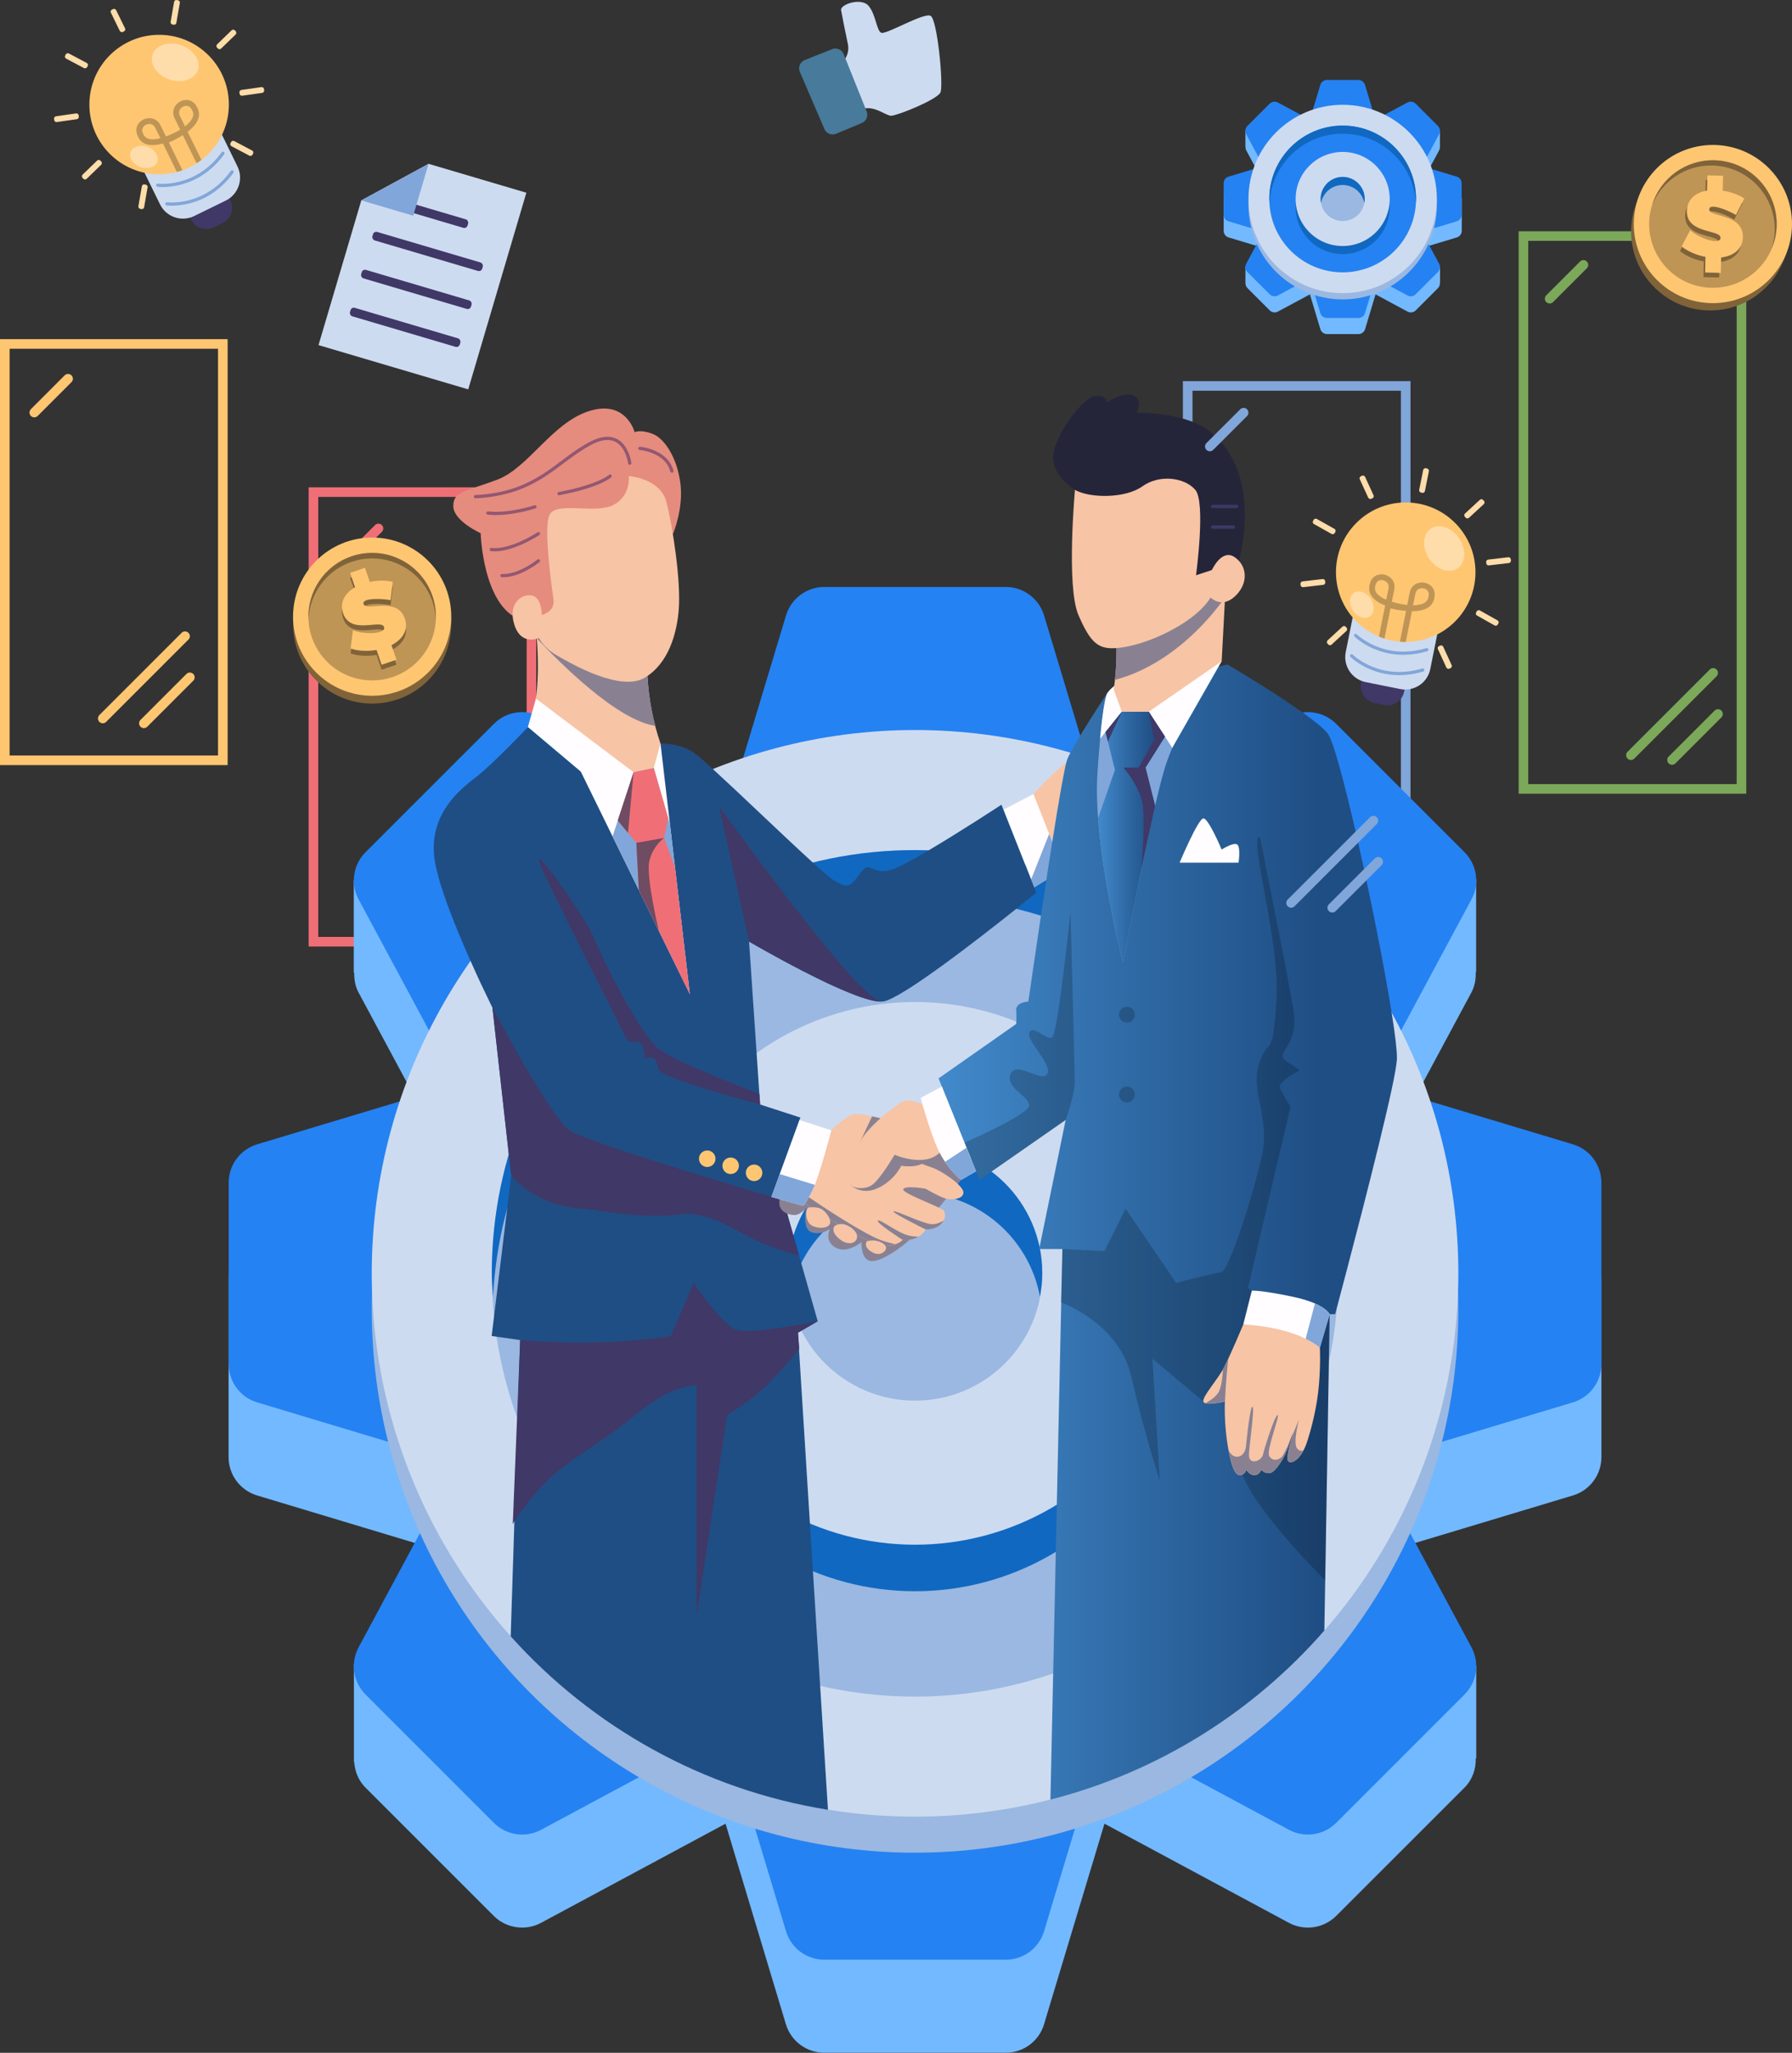 <?xml version="1.0" encoding="UTF-8"?>
<svg id="Layer_2" data-name="Layer 2" xmlns="http://www.w3.org/2000/svg" xmlns:xlink="http://www.w3.org/1999/xlink" viewBox="0 0 559.57 640.98">
  <rect x="0" y="0" width="559.57" height="640.98" fill="#333333" stroke="none"/>
  <defs>
    <style>
      .cls-1 {
        fill: #898192;
      }

      .cls-2, .cls-3 {
        stroke: #f06f76;
      }

      .cls-2, .cls-3, .cls-4, .cls-5, .cls-6, .cls-7, .cls-8, .cls-9, .cls-10, .cls-11, .cls-12 {
        fill: none;
      }

      .cls-2, .cls-3, .cls-4, .cls-5, .cls-6, .cls-9, .cls-10, .cls-12 {
        stroke-width: 3px;
      }

      .cls-2, .cls-4, .cls-5, .cls-7, .cls-8, .cls-10, .cls-11 {
        stroke-miterlimit: 10;
      }

      .cls-13 {
        fill: #806339;
      }

      .cls-3, .cls-6, .cls-7, .cls-8, .cls-9, .cls-11, .cls-12 {
        stroke-linecap: round;
      }

      .cls-3, .cls-6, .cls-9, .cls-12 {
        stroke-linejoin: round;
      }

      .cls-14 {
        fill: #73b9ff;
      }

      .cls-15 {
        fill: #9ab8e1;
      }

      .cls-16 {
        fill: #81a6d9;
      }

      .cls-17 {
        opacity: .2;
      }

      .cls-4, .cls-8, .cls-12 {
        stroke: #81a6d9;
      }

      .cls-18 {
        fill: #f7c4a5;
      }

      .cls-19 {
        fill: #cddbf0;
      }

      .cls-5, .cls-9 {
        stroke: #7ba859;
      }

      .cls-6, .cls-10 {
        stroke: #ffc672;
      }

      .cls-20 {
        fill: #fffdff;
      }

      .cls-21 {
        fill: url(#_70);
      }

      .cls-22 {
        fill: #403867;
      }

      .cls-23 {
        fill: #f06f76;
      }

      .cls-24 {
        fill: #1f4e84;
      }

      .cls-7 {
        stroke: #3c3966;
        stroke-width: 1.04px;
      }

      .cls-25 {
        fill: #6f4c61;
      }

      .cls-26 {
        fill: #2582f2;
      }

      .cls-27 {
        fill: #25253a;
      }

      .cls-28 {
        fill: url(#_70-2);
      }

      .cls-29 {
        fill: #ffc672;
      }

      .cls-30 {
        fill: #fda;
      }

      .cls-31 {
        fill: #e58c7e;
      }

      .cls-32 {
        fill: #1068c1;
      }

      .cls-11 {
        stroke: #935771;
        stroke-width: 1.01px;
      }

      .cls-33 {
        fill: #bf9556;
      }

      .cls-34 {
        fill: #477a9b;
      }
    </style>
    <linearGradient id="_70" data-name="  70" x1="293.06" y1="384.73" x2="436.21" y2="384.73" gradientUnits="userSpaceOnUse">
      <stop offset="0" stop-color="#428acc"/>
      <stop offset=".42" stop-color="#2f6aa5"/>
      <stop offset=".83" stop-color="#1f4e84"/>
    </linearGradient>
    <linearGradient id="_70-2" data-name="  70" x1="342.89" y1="261.36" x2="363.76" y2="261.36" xlink:href="#_70"/>
  </defs>
  <g id="Layer_2-2" data-name="Layer 2">
    <rect class="cls-2" x="97.87" y="153.66" width="68.08" height="140.39"/>
    <line class="cls-3" x1="107.62" y1="175.56" x2="118.18" y2="165.01"/>
    <line class="cls-3" x1="157.6" y1="258.7" x2="131.91" y2="284.39"/>
    <line class="cls-3" x1="159.1" y1="271.54" x2="144.76" y2="285.89"/>
    <rect class="cls-4" x="370.87" y="120.51" width="68.08" height="172.63"/>
    <g>
      <path class="cls-14" d="M500.06,398.33v56.65c0,5.52-3.62,10.38-8.9,11.97l-49.18,14.81-3.54,1.05-7.3,2.2-2.61,.79,.99,1.84,3.19,5.94,16.89,31.45,11.37-4.83v28.93l-.16-.17c.11,3.37-1.01,6.71-3.49,9.21l-37.72,37.7-2.36,2.36c-3.9,3.9-9.89,4.78-14.75,2.17l-57.61-30.96-18.4,61.07v.03l-.46,1.54c-1.59,5.27-6.46,8.88-11.97,8.88h-56.67c-5.52,0-10.38-3.62-11.97-8.88l-4.12-13.68-14.73-48.96-57.61,30.96c-3.93,2.11-8.62,1.93-12.33-.28-.88-.5-1.7-1.15-2.44-1.89l-40.06-40.06c-2.19-2.2-3.32-5.06-3.51-8l-.09,.03v-30.72l11.45,5.3,16.76-31.18,3.19-5.94,.99-1.86-2.63-.79-7.3-2.2-3.52-1.05-49.18-14.81c-5.28-1.59-8.9-6.45-8.9-11.97v-56.65c0-5.52,3.62-10.38,8.9-11.97l37.25-11.21,1.98-.6h.02l23.38-7.04-13.41-24.95-.03-.06-2.55-4.73-14.97-27.88c-1.04-1.95-1.38-4.07-1.34-6.18l-.14,.09v-28.96l12.67,11.27,31.04-31.04c3.9-3.9,9.91-4.78,14.76-2.17l15.69,8.43,9.09,4.89,.05,.02,5.22,2.81,3.55,1.92,8.76,4.7h.02l11.02,5.93,4.21,2.26,1.59-5.25v-.02l1.32-4.42v-.02l3.33-11.07,3.16-10.49,1.98-6.59,3.7-12.26,3.77-12.53c1.59-5.28,6.45-8.9,11.97-8.9h56.67c5.5,0,10.38,3.62,11.97,8.9l3.77,12.53,1.68,5.57,.71,2.37,1.3,4.32,3.16,10.5v.02l6.63,22.06v.02l1.59,5.25,1.89-1.02h.02l2.31-1.24,5.86-3.16h.02l16.89-9.07,5.8-3.11,3.43-1.85,5.69-3.05,15.71-8.44c4.86-2.61,10.85-1.73,14.75,2.17l6.49,6.49,24.28,24.26,12.94-11.27v28.95l-.13-.08c.09,2.2-.25,4.43-1.34,6.46l-14.98,27.89-2.53,4.72-.05,.08-13.4,24.94,23.37,7.03,2,.6,37.26,11.23c5.28,1.59,8.9,6.45,8.9,11.97Z"/>
      <path class="cls-26" d="M491.16,357.31l-62.64-18.85,30.96-57.62c2.61-4.86,1.73-10.85-2.17-14.75l-40.07-40.07c-3.9-3.9-9.89-4.78-14.75-2.17l-57.62,30.96-18.85-62.64c-1.59-5.28-6.45-8.89-11.96-8.89h-56.66c-5.51,0-10.38,3.61-11.96,8.89l-18.85,62.64-57.62-30.96c-4.86-2.61-10.85-1.73-14.75,2.17l-40.07,40.07c-3.9,3.9-4.78,9.89-2.17,14.75l30.96,57.62-62.64,18.85c-5.28,1.59-8.89,6.45-8.89,11.96v56.66c0,5.51,3.61,10.38,8.89,11.96l62.64,18.85-30.96,57.62c-2.61,4.86-1.73,10.85,2.17,14.75l40.07,40.07c3.9,3.9,9.89,4.78,14.75,2.17l57.62-30.96,18.85,62.64c1.59,5.28,6.45,8.89,11.96,8.89h56.66c5.51,0,10.38-3.61,11.96-8.89l18.85-62.64,57.62,30.96c4.86,2.61,10.85,1.73,14.75-2.17l40.07-40.07c3.9-3.9,4.78-9.89,2.17-14.75l-30.96-57.62,62.64-18.85c5.28-1.59,8.89-6.45,8.89-11.96v-56.66c0-5.51-3.61-10.38-8.89-11.96Z"/>
      <circle class="cls-15" cx="285.73" cy="408.85" r="169.65"/>
      <circle class="cls-19" cx="285.73" cy="397.6" r="169.65"/>
      <circle class="cls-15" cx="285.73" cy="397.6" r="132.16"/>
      <circle class="cls-32" cx="285.73" cy="412.13" r="84.73"/>
      <circle class="cls-19" cx="285.73" cy="397.6" r="84.73"/>
      <circle class="cls-15" cx="285.73" cy="397.6" r="39.74"/>
      <path class="cls-32" d="M285.73,279.97c70.54,0,128,55.3,131.79,124.89,.13-2.42,.37-4.81,.37-7.26,0-72.99-59.17-132.16-132.16-132.16s-132.16,59.17-132.16,132.16c0,2.45,.24,4.84,.37,7.26,3.79-69.59,61.25-124.89,131.79-124.89Z"/>
      <path class="cls-32" d="M285.73,372.39c19.46,0,35.58,14.01,39,32.47,.44-2.36,.73-4.78,.73-7.26,0-21.95-17.79-39.74-39.74-39.74s-39.74,17.79-39.74,39.74c0,2.49,.29,4.9,.73,7.26,3.42-18.47,19.55-32.47,39-32.47Z"/>
    </g>
    <g>
      <path class="cls-18" d="M322.71,247.94s9.54-10.56,12.47-10.81c2.93-.25,.89,33.33,.89,33.33,0,0-10.69-1.65-11.58-3.82-.89-2.16-1.78-18.7-1.78-18.7Z"/>
      <polygon class="cls-20" points="313.34 252.8 322.71 247.94 331.99 271.47 322.94 277.05 313.34 252.8"/>
      <polygon class="cls-16" points="327.61 260.38 321.97 274.62 322.94 277.05 331.99 271.47 327.61 260.38"/>
      <path class="cls-27" d="M335.67,152.96s-8.21-4.82-6.64-11.85c1.57-7.03,9.01-16.45,12.56-17.36,3.55-.91,4.13,1.82,4.13,1.82,0,0,5.37-3.51,8.35-2,2.98,1.51,.91,5.31,.91,5.31,0,0,14.08-.28,21.79,5.12,7.71,5.4,11.6,14.55,11.92,25.13,.32,10.58-2.88,20.06-2.88,20.06l-13.78,5.18-36.37-31.41Z"/>
      <path class="cls-21" d="M436.21,330.44c0,.2-.02,.39-.03,.57-.13,1.7-.72,4.97-1.64,9.26-4.12,19.18-14.59,58.69-17.09,68.05-.35,1.29-.53,2.01-.53,2.01l-1.73,.05-.25,15.09-1.13,67.97-.27,15.71c-22.19,25.41-51.82,44.15-85.53,52.78l.85-39.37,.83-37.99,.31-14.72,1.38-63.13,.36-16.7h-7.25l.13-.63,8.14-39.69-23.16,16.12-3.74,2.61-1.1-2.7-1.54-3.84-.44-1.1-1.63-4.02-7.04-17.5h-.02l-1.02-2.55,10.6-7.42,13.63-9.56s.03-.27,.06-.77c.05-.71,.06-1.87-.05-3.43-.19-2.67,3.8-2.81,3.8-2.81,0,0,1.75-12.19,3.93-26.79,.55-3.65,1.12-7.44,1.71-11.23,.13-.88,.25-1.76,.39-2.64,.17-1.18,.36-2.37,.55-3.54,.3-1.93,.6-3.84,.9-5.69v-.02c1.04-6.65,2.06-12.75,2.89-17.39,.25-1.38,.49-2.64,.71-3.74,.28-1.46,.53-2.64,.74-3.49h.02c.14-.6,.27-1.02,.38-1.27,.22-.53,.53-1.18,.94-1.92,.79-1.49,1.87-3.36,3.05-5.35,3.38-5.58,7.59-12,8.41-13.21,.03-.05,.05-.09,.08-.13,.02-.03,.03-.06,.05-.08l2.06-.49,30.33-7.08,2.03-.47,.22-.05,2.8-.66s13.96,8.18,23.43,14.97c3.63,2.58,6.62,4.98,7.89,6.62,1.73,2.23,5.33,15.85,9.12,32.47,4.14,18.21,8.48,40.02,10.79,54.5v.02c.55,3.41,.98,6.42,1.27,8.87,.27,2.41,.42,4.28,.41,5.49Z"/>
      <path class="cls-17" d="M393.44,261.36s8.4,41.79,10.43,53.75c2.04,11.96-6.36,13.48-2.16,16.28l4.2,2.8s-7,3.56-6.23,5.47c.76,1.91,3.31,5.85,3.31,5.85l-13.29,56.64,1.21,.85,24.3,7.38-1.39,83.06s-25.51-25.17-26.43-35.61c-.92-10.44-3.84-26.58-3.84-26.58l-7.78,6.34-15.9-13.34,2.29,38.15s-5.09-15.77-8.9-32.57c-3.82-16.79-21.98-23.17-21.98-23.17l.49-16.65,13.1,.64,6.61-13.26,15.77,23.19s11.45-3.05,13.99-3.31c2.54-.25,9.97-23.92,12.75-36.13,2.77-12.21-3.75-20.35-.74-29.26,3.01-8.9,4.02,.08,5.3-19.17,1.27-19.24-8.9-51.43-5.09-51.37Z"/>
      <path class="cls-16" d="M381.48,206.47s-13.42,19.02-17.81,33.52c-4.39,14.5-12.98,60.49-12.98,60.49,0,0-9.47-36.34-8.01-58.96,1.45-22.62,3.18-25.25,3.18-25.25l35.62-9.8Z"/>
      <path class="cls-20" d="M350.31,222.24l-6.79,8.43s1.05-12.63,2.34-14.41c6.34-8.75,35.62-9.8,35.62-9.8l-15.43,27.06-7.34-11.29h-8.4Z"/>
      <path class="cls-18" d="M382.75,182.55l-1.27,23.92-22.77,15.77h-8.4l-2.55-6.91s2.33-13.9-.61-24.78c-2.67-9.86,35.6-8,35.6-8Z"/>
      <path class="cls-1" d="M347.15,190.55c2.1,7.77,1.52,17.05,1.01,21.74,21.32-5.66,34.38-25.83,34.38-25.83l.21-3.91c-7.04,.63-24.02,1.27-33.52,3.74-1.71,1.09-2.56,2.48-2.08,4.25Z"/>
      <path class="cls-24" d="M323.59,278.73s-2.45,2.01-6.27,5.06c-11.56,9.21-35.55,27.89-41.43,28.9-.35,.06-.75,.08-1.21,.05-.16,0-.3-.02-.47-.03-.14-.02-.3-.03-.46-.06-.41-.05-.85-.14-1.32-.24-.28-.06-.58-.14-.88-.22-3.19-.83-7.39-2.53-11.81-4.56-.44-.2-.88-.41-1.32-.61-2.56-1.21-5.19-2.52-7.72-3.82-.57-.28-1.12-.58-1.67-.87-.83-.44-1.65-.86-2.44-1.29-.44-.24-.88-.46-1.31-.69-1.12-.6-2.18-1.18-3.18-1.73-.41-.22-.8-.44-1.18-.64-3.41-1.89-5.91-3.32-6.73-3.8-.09-.05-.16-.09-.2-.13-.06-.03-.09-.05-.09-.05l2.36,34.81,.86,12.8,.08,1.07,.14,2.19,12.59,4.09-.28,.77-6.13,16.89-.69,1.9,1.18,4.15,.61,2.14v.02l1.18,4.17,1.97,6.89,1.76,6.21,.68,2.37,5.14,18.1-.05,.02-5.05,2.93-1.08,.63,.33,5.2,3.41,54.42,.94,14.91,2.25,35.79,2.44,38.63c-39.12-6.29-73.76-25.96-99.07-54.15l1.15-35.85,1.01-31.95,.79-24.72-7.36-1.05-1.54-.22,.74-6.02v-.03l4.09-33.58,1.27-10.47-.74-6.57-5.11-45.85s-1.51-3.03-3.68-7.64c-.94-2.04-2.03-4.39-3.14-6.92-3.87-8.65-8.32-19.43-10.33-27.36-.47-1.78-.8-3.4-.98-4.83-1.71-13.93,8.21-21.56,13.18-25.38,4.95-3.82,16.02-15.46,16.02-15.46l13.03,1.62,4.09,.52,24.29,3.02s5.72-.39,10.49,2.86c.94,.64,3.05,2.48,5.86,5.06,1.92,1.76,4.15,3.84,6.57,6.1,.68,.64,1.37,1.29,2.08,1.95,1.54,1.45,3.13,2.96,4.73,4.47,6.4,6.05,13.08,12.37,17.86,16.71,3.16,2.88,5.49,4.89,6.37,5.41,4.06,2.34,4.92,2.85,8.24-1.92,3.32-4.78,3.62,.75,10.11-1.34,2.12-.69,6.46-3.07,11.37-5.96,10.19-6.02,22.78-14.28,22.78-14.28l7.42,18.74,1.84,4.64,.96,2.44,.66,1.67Z"/>
      <path class="cls-20" d="M164.84,227.01l7.33,3.13c3.18,1.36,5.76,3.81,7.29,6.92l35.95,73.33-9.16-78.23-41.41-5.15Z"/>
      <path class="cls-18" d="M201.81,204.59l.37,6.64c.4,7.13,1.77,14.17,4.06,20.93h0s-2.1,7.63-2.1,7.63l-6.3,1.34-33.01-14.12s5.34-7.82,2.1-34.73c-3.24-26.91,34.87,12.31,34.87,12.31Z"/>
      <polygon class="cls-20" points="197.85 241.13 167.35 218.14 164.84 227.01 181.34 240.92 197.85 241.13"/>
      <path class="cls-1" d="M167.35,196.17c.11,1.09,.19,2.12,.26,3.14,6.9,7.32,24.8,25.46,37,27.35-1.31-5.05-2.13-10.21-2.43-15.43l-.37-6.64s-38.12-39.22-34.87-12.31c.16,1.36,.3,2.64,.41,3.89Z"/>
      <path class="cls-31" d="M210.23,166.49s3.24-7.69,2.23-15.58-4.88-14.01-8.74-15.46c-3.87-1.45-5.54-.48-5.54-.48,0,0-2.68-10.31-14.27-6.6-11.6,3.7-18.85,17.72-28.67,21.42-9.83,3.7-13.69,3.54-13.69,8.21s8.54,8.49,8.54,8.49c0,0,.64,22.59,12.24,26.94,11.6,4.35,47.9-26.94,47.9-26.94Z"/>
      <path class="cls-18" d="M196.32,148.65s9.83,.64,11.76,8.05c1.93,7.41,4.59,24.64,3.87,33.66-.57,7.17-3.06,16.75-10.63,21.26-7.57,4.51-22.95-4.37-27.38-6.93-4.43-2.56-5.64-5.48-5.64-5.48,0,0-5.53,2.63-7.68-4.13-2.15-6.77,2.36-9.77,5.48-9.13,3.11,.64,3.11,6.12,3.11,6.12l1.3-.58c1.63-.73,2.58-2.45,2.33-4.22-1-6.96-3.18-23.9-1.05-26.87,2.68-3.76,14.39,.21,19.87-2.79,5.48-3.01,4.67-8.97,4.67-8.97Z"/>
      <polygon class="cls-16" points="191.28 261.18 197.85 241.13 204.15 239.8 209.19 257.34 215.4 310.4 191.28 261.18"/>
      <polygon class="cls-23" points="192.9 256.24 198.71 263.17 199.5 277.95 215.4 310.4 210.77 270.78 207.39 261.64 208.67 255.53 204.15 239.8 197.85 241.13 192.9 256.24"/>
      <path class="cls-22" d="M185.45,377.82c4.45,.76,17.68,2.67,26.46,1.4,8.78-1.27,17.05,4.58,22.9,7.51,5.85,2.93,14.73,5.35,14.73,5.35l-4.9-17.27s-60.59-17.72-66.7-21.79c-6.11-4.07-24.17-38.42-24.17-38.42l5.85,52.41c9.67,10.81,21.37,10.05,25.82,10.81Z"/>
      <path class="cls-22" d="M274.68,312.73c-5.81-3.55-12.43-11.65-22.07-23.7-12.21-15.27-28.11-37.27-28.11-37.27l9.41,42.23s31.17,18.28,40.77,18.74Z"/>
      <path class="cls-22" d="M237.35,344.85s-31.49-8.12-31.87-11.18-1.53-4.1-3.43-3.34c-1.91,.76,.1,0-1.34-3.53-1.43-3.53-3.63,.86-5.72-3.63-2.1-4.48-25.76-50.38-26.71-54.48-.95-4.1,14.88,18.41,17.27,24.33,2.39,5.92,14.41,30.53,20.7,34.92,6.3,4.39,30.89,13.65,30.89,13.65l.22,3.25Z"/>
      <path class="cls-22" d="M162.42,418.4s12.98,1.27,27.1,.64c14.12-.64,19.97-1.91,19.97-1.91l7.12-16.54s8.64,12.59,12.91,14.5c4.26,1.91,25.83-2.54,25.83-2.54l-6.17,3.56,.4,5.1s-4.79,5.97-9.94,11.12c-5.15,5.15-12.59,9.54-12.59,9.54l-9.54,62.78v-72.13s-7.44-.38-18.7,8.97c-11.26,9.35-20.8,13.93-27.48,20.42-6.68,6.49-11.2,13.95-11.2,13.95l2.3-57.45Z"/>
      <path class="cls-25" d="M198.71,263.17l8.68-1.53s-3.38,2.29-4.6,7.06c-1.22,4.77,2.94,21.96,2.94,21.96l-6.24-12.72-.79-14.78Z"/>
      <polygon class="cls-25" points="197.85 241.13 196.1 260.06 192.9 256.24 197.85 241.13"/>
      <path class="cls-11" d="M196.64,144.62s-1.41-11.76-12.06-6.28c-10.65,5.48-16.61,15.79-36.1,16.75"/>
      <path class="cls-11" d="M190.52,148.65s-3.22,3.06-15.95,5.48"/>
      <path class="cls-11" d="M168.13,166.64s-8.59,5.69-14.71,4.94"/>
      <path class="cls-11" d="M168.13,175.12s-5.91,4.83-11.38,4.62"/>
      <path class="cls-11" d="M167.05,158.26s-8.16,2.68-14.71,1.93"/>
      <path class="cls-11" d="M199.81,140.01s8.27,.64,9.99,7.09"/>
      <path class="cls-18" d="M335.67,152.96s-2.77,30.15,1.08,39.08c3.86,8.93,6.3,10.84,12.25,10.29,5.95-.55,14-3.52,20.61-7.82,6.61-4.3,8.38-7.94,8.38-7.94,0,0,3.42,3.53,7.6-.33s4.08-9.37,0-12.23c-4.08-2.87-7.16,3.97-7.16,3.97l-4.96,1.65s3.09-22.81-.22-26.67-11.13-4.96-16.53-1.1c-5.4,3.86-16.52,3.72-21.05,1.1Z"/>
      <path class="cls-28" d="M342.89,255.45c1.58,21.11,7.81,45.03,7.81,45.03,0,0,5.54-29.67,10-48.86l-3-11.94,6.07-9.67-5.05-7.76h-8.4l-5.1,6.33,2.93,11.86-5.26,15.01h0Z"/>
      <path class="cls-20" d="M368.34,269.37s5.82-13.83,7.44-13.83,5.69,9.73,5.69,9.73c0,0,3.56-2.29,4.8-1.62s.48,5.72,.48,5.72h-18.41Z"/>
      <path class="cls-18" d="M388.22,413.57s-3.94,9.41-5.98,13.36c-2.04,3.94-6.87,9.16-6.49,10.69s6.74,0,6.74,0c0,0-.38,6.74,1.02,14.63,1.4,7.89,2.86,8.71,4.2,8.27,1.34-.45,1.4-1.65,1.4-1.65,0,0,1.02,1.78,2.61,1.75,1.59-.03,2.1-1.69,2.1-1.69,0,0,1.14,1.34,2.8,1.02,1.65-.32,4.64-4.99,5.5-7.86,.86-2.86,1.62-4.67,1.62-4.67,0,0-2.19,7.16-1.62,8.59,.57,1.43,4.04,.32,6.04-5.83,1.42-4.38,3.12-10.96,3.69-17.73s.29-11.61,.29-11.61c0,0-9.1-11.89-23.92-7.25Z"/>
      <path class="cls-20" d="M415.19,410.39s-1.27-3.31-11.45-5.47-12.85-1.91-12.85-1.91l-2.67,10.56s6.36,.13,13.48,2.16,10.43,5.09,10.43,5.09l3.05-10.43Z"/>
      <path class="cls-1" d="M382.5,437.61s.32-7.04,1.03-13.34c-.47,1.01-.91,1.93-1.29,2.65-.11,.22-.26,.45-.38,.67-.09,2.16-.4,5.86-1.59,7.5-.86,1.19-2.42,2.26-3.78,3.03,1.73,.49,6.01-.52,6.01-.52Z"/>
      <g>
        <path class="cls-1" d="M405.01,452.24c-1.34-1.78,.64-9.1,.64-9.1,0,0-1.05,2.65-2.25,5.45-.59,2.09-1.7,6.33-1.28,7.4,.47,1.18,2.9,.58,4.86-3.08-.61,.19-1.34,.16-1.96-.67Z"/>
        <path class="cls-1" d="M402.81,449.93c-1.08,2.43-2.17,4.67-2.69,5.11-1.23,1.01-2.86,1.21-3.82-.45-.95-1.65,3.56-12.98,2.61-12.72-.95,.25-4.4,11.39-4.5,12.21s-1.1,1.84-2.05,2.1c-.95,.25-2.23,.19-2.35-1.65-.13-1.84,1.91-15.27,1.08-15.27s-2.04,12.47-2.04,12.47c0,0-.25,2.93-2.61,3.12-1.39,.11-2.28-.99-2.79-1.92,1.36,7.19,2.77,8.01,4.06,7.58,1.34-.45,1.4-1.65,1.4-1.65,0,0,1.02,1.78,2.61,1.75,1.59-.03,2.1-1.69,2.1-1.69,0,0,1.14,1.34,2.8,1.02,1.65-.32,4.64-4.99,5.5-7.86,.25-.82,.48-1.52,.69-2.15Z"/>
      </g>
      <path class="cls-17" d="M301.15,356.78s20.31-8.79,20.23-11.68c-.08-2.9-7.58-5.44-5.8-9.76,1.78-4.33,9.67,2.93,11.45,0,1.78-2.93-6.74-10.43-5.6-12.98,1.14-2.54,5.34,2.67,7.12,1.53,1.78-1.14,5.72-39.18,5.72-39.18,0,0,1.35,49.4,1.35,53.22s-2.88,11.79-2.88,11.79l-26.91,18.73-4.7-11.67Z"/>
      <path class="cls-1" d="M300.06,368.44s-7.38,9.5-11.83,14.59c-4.45,5.09-12.34,10.84-15.96,10.75s-3.24-5.92-3.24-5.92c0,0-4.48,3.72-8.11,1.72-3.63-2-1.81-5.82-1.81-5.82,0,0-2.86,2.1-5.82,.95-2.96-1.14-1.53-7.54-1.53-7.54,0,0-1.87,2.33-3.85,2.22s-6.45-1.27-3.68-7.19,13.3-12,18.35-14.91c5.05-2.91,22.96-4.84,22.96-4.84,0,0,16.76,7.23,14.53,15.97Z"/>
      <path class="cls-18" d="M259.58,352.95s4.59-4.58,7.03-5.02c2.44-.44,10.43,1.79,10.43,1.79l3.05,10.42s7.76,3.43,10.69,4.33c2.93,.89,9.86,5.53,10.05,7.76,.19,2.23-3.82,2.67-5.92,1.91-2.1-.76-5.9-2.96-5.9-2.96,0,0-6.06-1.11-6.95,.09s12.4,5.85,12.78,6.87,.56,2.58-1.16,4.25c-1.72,1.67-4.63,1.53-4.63,1.53,0,0-.62,1.38-2.81,2.53-2.19,1.14-4.39,.72-4.39,.72,0,0-1.7,1.99-5.96,1.86-4.26-.13-24.55-13.18-24.55-13.18l8.24-22.88Z"/>
      <path class="cls-1" d="M277.04,349.72s-2.25-.63-4.72-1.15l-3.93,8.39,9.08-5.77-.43-1.47Z"/>
      <path class="cls-1" d="M265.48,369.91s3.36,3.5,8.6,1.09,7.35-6.99,7.35-6.99c0,0,6.12,1.11,8.12-2.07s-11.17-6.71-11.17-6.71l-12.9,14.67Z"/>
      <path class="cls-18" d="M288.04,344.85s-3.75-1.89-5.91-1c-2.16,.89-11.83,8.4-13.74,13.1-1.91,4.71-2.23,10.43-3.05,12.09s4.9,3.31,7.82,.25c2.93-3.05,6.18-8.73,6.18-8.73,0,0,11.11,4.91,15.33-2.25,4.22-7.15-6.63-13.47-6.63-13.47Z"/>
      <path class="cls-1" d="M293.69,382.38c.44-.43,.75-.85,.97-1.26-.84,.52-2.15,1.14-3.63,1.14-2.54,0-11.64-4.52-12.02-4.01-.38,.51,10.05,5.65,10.05,5.65,0,0,2.91,.14,4.63-1.53Z"/>
      <path class="cls-1" d="M286.24,386.44c.2-.11,.33-.22,.5-.32-.8,.03-1.8-.04-3.03-.34-3.63-.89-8.97-5.27-9.6-4.64s7.74,6.02,7.74,6.02c0,0,2.19,.43,4.39-.72Z"/>
      <path class="cls-1" d="M279.56,388.51c-1.17-.26-2.54-.62-4.12-1.15-5.24-1.75-18.36-10.42-23.29-13.79l-.81,2.26s20.29,13.06,24.55,13.18c1.55,.05,2.76-.19,3.67-.51Z"/>
      <path class="cls-18" d="M252.47,377.04s2.15-.33,3.72,.33,3.53,3.34,2.96,4.77c-.57,1.43-3.67,1.65-5.68,.52s-2.14-4.97-1-5.63Z"/>
      <path class="cls-18" d="M260.63,382.81s1.72-1.38,4.29,0c2.58,1.38,3.2,3.21,2.39,4.42-.81,1.21-2.96,1.45-5.15-.32-2.19-1.77-2.2-3.25-1.53-4.1Z"/>
      <path class="cls-18" d="M270.65,387.63s2.15-.86,4.48,.29c2.34,1.14,1.81,2.67,0,3.48-1.81,.81-5.82-1.67-4.48-3.77Z"/>
      <path class="cls-20" d="M249.66,349.72l9.92,3.23s-3.63,14.12-5.82,18.6-3.03,4.96-3.03,4.96l-9.85-2.77,8.78-24.03Z"/>
      <path class="cls-20" d="M294.09,339.27l-6.62,3.56s2.93,10.81,5.6,16.41c2.67,5.6,7,9.2,7,9.2l4.7-2.71-10.67-26.46Z"/>
      <path class="cls-16" d="M295.11,362.78c2.4,3.53,4.95,5.67,4.95,5.67l4.7-2.71-2.97-7.36h0l-6.68,4.4Z"/>
      <path class="cls-16" d="M243.49,366.59l-2.62,7.16,9.85,2.77s.83-.48,3.03-4.96c.22-.44,.45-.99,.68-1.59l-10.95-3.37Z"/>
      <path class="cls-16" d="M407.71,418.03c2.98,1.48,4.43,2.79,4.43,2.79l3.05-10.43s-.65-1.64-4.59-3.37l-2.9,11.02Z"/>
      <circle class="cls-29" cx="235.47" cy="366.21" r="2.58"/>
      <circle class="cls-29" cx="228.16" cy="364.01" r="2.58"/>
      <circle class="cls-29" cx="220.84" cy="361.81" r="2.58"/>
      <polygon class="cls-22" points="350.31 222.24 345.95 231.56 345.21 228.57 350.31 222.24"/>
      <path class="cls-22" d="M358.71,222.24l1.79,8.78-4.97,8.65h-4.71s4.33,4.96,5.72,10.18c1.4,5.22-.13,21.24-.13,21.24l4.27-19.48-3-11.94,6.07-9.67-5.05-7.76Z"/>
      <line class="cls-7" x1="378.65" y1="158.14" x2="386.15" y2="158.14"/>
      <line class="cls-7" x1="378.65" y1="164.59" x2="385.15" y2="164.59"/>
      <circle class="cls-17" cx="351.9" cy="316.82" r="2.48"/>
      <circle class="cls-17" cx="351.9" cy="341.75" r="2.48"/>
    </g>
    <rect class="cls-10" x="1.5" y="107.4" width="68.08" height="130"/>
    <rect class="cls-5" x="475.71" y="73.71" width="68.08" height="172.63"/>
    <g>
      <path class="cls-19" d="M262.64,19.89s2.93-2.44,2.11-6.17c-.81-3.74-1.79-8.78-2.11-10.56s6.34-4.06,8.61-1.3c2.27,2.76,2.44,7.65,3.9,8.37s13.33-6.42,15.44-5.29,4.06,21.61,3.09,23.89-13.57,7.31-15.4,7.31-5.4-3.57-9.63-1.95-6.01-14.3-6.01-14.3Z"/>
      <path class="cls-34" d="M263.45,16.91l7.17,17.88c.57,1.42-.11,3.04-1.52,3.63l-8.02,3.35c-1.42,.59-3.05-.07-3.65-1.48l-7.67-17.84c-.62-1.45,.07-3.13,1.54-3.71l8.52-3.39c1.43-.57,3.06,.13,3.64,1.56Z"/>
    </g>
    <g>
      <polygon class="cls-19" points="133.82 51.15 112.82 62.57 99.46 107.76 146.21 121.58 164.36 60.18 133.82 51.15"/>
      <rect class="cls-22" x="127.15" y="65.99" width="19.34" height="2.76" rx="1.06" ry="1.06" transform="translate(24.71 -36.02) rotate(16.47)"/>
      <rect class="cls-22" x="115.65" y="77.13" width="35.75" height="2.76" rx="1.06" ry="1.06" transform="translate(27.73 -34.63) rotate(16.47)"/>
      <rect class="cls-22" x="112.15" y="88.98" width="35.75" height="2.76" rx="1.06" ry="1.06" transform="translate(30.94 -33.15) rotate(16.47)"/>
      <rect class="cls-22" x="108.65" y="100.82" width="35.75" height="2.76" rx="1.06" ry="1.06" transform="translate(34.16 -31.67) rotate(16.47)"/>
      <polygon class="cls-16" points="129.03 67.36 133.82 51.15 112.82 62.57 129.03 67.36"/>
    </g>
    <g>
      <path class="cls-22" d="M426.27,195.48h13.71v19.26c0,2.91-2.36,5.27-5.27,5.27h-3.16c-2.91,0-5.27-2.36-5.27-5.27v-19.26h0Z" transform="translate(49.23 -81.01) rotate(11.33)"/>
      <path class="cls-19" d="M420.81,189.74h26.94v16.57c0,4.4-3.57,7.97-7.97,7.97h-10.99c-4.4,0-7.97-3.57-7.97-7.97v-16.57h0Z" transform="translate(48.13 -81.35) rotate(11.33)"/>
      <circle class="cls-29" cx="438.95" cy="178.67" r="21.78"/>
      <path class="cls-8" d="M423.31,198.41s8.51,8.53,22.23,4.45"/>
      <path class="cls-8" d="M422.04,204.76s8.51,8.53,22.23,4.45"/>
      <path class="cls-33" d="M444.71,181.91c-1.88-.29-4.04,.68-4.52,3.1l-.78,3.91c-1.25-.17-3.06-.5-4.8-1.04l.77-3.83c.48-2.42-1.13-4.15-2.98-4.6-1.73-.42-3.89,.21-4.59,2.6-.07,.24-.13,.5-.19,.76-.25,1.26,.01,2.42,.79,3.47,.9,1.21,2.44,2.12,4.11,2.79l-1.94,9.7c.56,.23,1.14,.44,1.73,.63l1.89-9.44c1.06,.26,2.87,.64,4.85,.81l-1.92,9.6c.62,.05,1.23,.08,1.84,.09l1.92-9.6c1.8,0,3.58-.28,4.89-1.07,1.12-.68,1.81-1.66,2.07-2.91,.05-.27,.09-.53,.12-.78,.27-2.48-1.51-3.9-3.24-4.17Zm-11.84,5.34c-1.28-.54-2.39-1.22-3.01-2.06-.46-.62-.61-1.28-.47-2.02,.04-.21,.09-.42,.15-.61,.38-1.28,1.45-1.54,2.31-1.37,.03,0,.07,.01,.1,.02,1.01,.25,1.91,1.11,1.63,2.48l-.71,3.56Zm11.95,.97c-.9,.55-2.18,.77-3.58,.8l.73-3.65c.27-1.37,1.43-1.82,2.46-1.66,.04,0,.07,.01,.11,.02,.85,.17,1.75,.82,1.6,2.15-.02,.2-.05,.41-.1,.62-.15,.75-.55,1.31-1.22,1.72Z"/>
      <ellipse class="cls-30" cx="450.95" cy="171.24" rx="5.64" ry="7.47" transform="translate(-19.28 278.78) rotate(-33.67)"/>
      <ellipse class="cls-30" cx="425.24" cy="188.77" rx="3.33" ry="4.42" transform="translate(-33.31 267.46) rotate(-33.67)"/>
      <rect class="cls-30" x="443.78" y="146.14" width="1.82" height="7.75" rx=".7" ry=".7" transform="translate(38.12 -84.41) rotate(11.33)"/>
      <rect class="cls-30" x="425.84" y="148.24" width="1.82" height="7.75" rx=".7" ry=".7" transform="translate(-24.54 192.04) rotate(-24.67)"/>
      <rect class="cls-30" x="412.56" y="160.48" width="1.82" height="7.75" rx=".7" ry=".7" transform="translate(67.67 444.34) rotate(-60.67)"/>
      <rect class="cls-30" x="409.01" y="178.19" width="1.82" height="7.75" rx=".7" ry=".7" transform="translate(276.74 610.37) rotate(-96.67)"/>
      <rect class="cls-30" x="416.55" y="194.6" width="1.82" height="7.75" rx=".7" ry=".7" transform="translate(554.51 639.94) rotate(-132.67)"/>
      <rect class="cls-30" x="450.24" y="201.35" width="1.82" height="7.75" rx=".7" ry=".7" transform="translate(946.78 203.37) rotate(155.33)"/>
      <rect class="cls-30" x="463.52" y="189.11" width="1.82" height="7.75" rx=".7" ry=".7" transform="translate(860.15 -117.41) rotate(119.33)"/>
      <rect class="cls-30" x="467.07" y="171.4" width="1.82" height="7.75" rx=".7" ry=".7" transform="translate(587.67 -309.9) rotate(83.33)"/>
      <rect class="cls-30" x="459.53" y="154.99" width="1.82" height="7.75" rx=".7" ry=".7" transform="translate(265.13 -287.34) rotate(47.33)"/>
    </g>
    <g>
      <path class="cls-22" d="M55.87,47.02h13.71v19.26c0,2.91-2.36,5.27-5.27,5.27h-3.16c-2.91,0-5.27-2.36-5.27-5.27v-19.26h0Z" transform="translate(-19.68 33.62) rotate(-26.09)"/>
      <path class="cls-19" d="M46.69,41.76h26.94v16.57c0,4.4-3.57,7.97-7.97,7.97h-10.99c-4.4,0-7.97-3.57-7.97-7.97v-16.57h0Z" transform="translate(-17.63 31.96) rotate(-26.09)"/>
      <circle class="cls-29" cx="49.69" cy="32.65" r="21.78"/>
      <path class="cls-8" d="M49.26,57.83s11.94,1.61,20.36-9.97"/>
      <path class="cls-8" d="M52.11,63.65s11.94,1.61,20.36-9.97"/>
      <path class="cls-33" d="M56.23,31.72c-1.67,.91-2.79,2.99-1.71,5.21l1.75,3.58c-1.1,.63-2.73,1.46-4.45,2.09l-1.72-3.51c-1.09-2.22-3.42-2.61-5.17-1.85-1.63,.72-2.96,2.53-2.07,4.86,.09,.24,.2,.48,.31,.72,.56,1.15,1.48,1.92,2.74,2.27,1.46,.42,3.23,.2,4.96-.28l4.35,8.89c.59-.16,1.18-.34,1.76-.55l-4.23-8.65c1-.44,2.67-1.23,4.34-2.3l4.3,8.79c.52-.33,1.03-.68,1.51-1.05l-4.31-8.8c1.43-1.1,2.68-2.39,3.23-3.82,.48-1.22,.43-2.42-.13-3.57-.12-.24-.25-.47-.38-.69-1.29-2.13-3.57-2.18-5.1-1.34Zm-6.16,11.44c-1.35,.35-2.64,.48-3.65,.19-.74-.21-1.27-.65-1.6-1.32-.1-.2-.18-.39-.25-.58-.48-1.25,.22-2.11,1-2.49,.03-.02,.07-.03,.1-.04,.95-.42,2.19-.27,2.8,.98l1.6,3.26Zm10.08-6.49c-.38,.98-1.27,1.94-2.35,2.81l-1.64-3.34c-.61-1.25,.03-2.32,.95-2.81,.03-.02,.06-.03,.1-.05,.78-.38,1.89-.41,2.58,.74,.1,.17,.2,.36,.3,.55,.33,.68,.36,1.37,.07,2.11Z"/>
      <ellipse class="cls-30" cx="54.71" cy="19.46" rx="5.64" ry="7.47" transform="translate(18.57 64.91) rotate(-71.09)"/>
      <ellipse class="cls-30" cx="44.93" cy="49" rx="3.33" ry="4.42" transform="translate(-15.98 75.63) rotate(-71.09)"/>
      <rect class="cls-30" x="35.92" y="2.53" width="1.82" height="7.75" rx=".7" ry=".7" transform="translate(.94 16.85) rotate(-26.09)"/>
      <rect class="cls-30" x="22.95" y="15.1" width="1.82" height="7.75" rx=".7" ry=".7" transform="translate(-4.07 31.18) rotate(-62.09)"/>
      <rect class="cls-30" x="19.84" y="32.89" width="1.82" height="7.75" rx=".7" ry=".7" transform="translate(-12.73 62.48) rotate(-98.09)"/>
      <rect class="cls-30" x="27.78" y="49.11" width="1.82" height="7.75" rx=".7" ry=".7" transform="translate(10.6 110.46) rotate(-134.09)"/>
      <rect class="cls-30" x="43.75" y="57.57" width="1.82" height="7.75" rx=".7" ry=".7" transform="translate(78.07 129.65) rotate(-170.09)"/>
      <rect class="cls-30" x="74.6" y="42.46" width="1.82" height="7.75" rx=".7" ry=".7" transform="translate(151.8 1.29) rotate(117.91)"/>
      <rect class="cls-30" x="77.71" y="24.67" width="1.82" height="7.75" rx=".7" ry=".7" transform="translate(95.82 -53.31) rotate(81.91)"/>
      <rect class="cls-30" x="69.77" y="8.44" width="1.82" height="7.75" rx=".7" ry=".7" transform="translate(30.35 -47.02) rotate(45.91)"/>
      <rect class="cls-30" x="53.81" y="-.01" width="1.82" height="7.75" rx=".7" ry=".7" transform="translate(1.48 -9.36) rotate(9.91)"/>
    </g>
    <g>
      <path class="cls-13" d="M140.91,192.93h-.11c-.17-1.99-.55-3.98-1.22-5.95-4.42-12.9-18.47-19.78-31.37-15.36-9.6,3.29-15.85,11.91-16.61,21.42h-.09v1.84h.03c-.01,2.69,.39,5.43,1.31,8.12,4.42,12.9,18.47,19.78,31.37,15.36,10.12-3.47,16.51-12.87,16.67-22.99h.03s0-2.44,0-2.44Z"/>
      <circle class="cls-29" cx="116.21" cy="192.55" r="24.7"/>
      <circle class="cls-33" cx="116.21" cy="192.55" r="19.91"/>
      <path class="cls-13" d="M109.75,175.45c10.4-3.57,21.73,1.98,25.29,12.38,.63,1.83,.96,3.69,1.04,5.53,.1-2.4-.22-4.86-1.04-7.26-3.57-10.4-14.89-15.94-25.29-12.38-8.57,2.94-13.83,11.14-13.42,19.76,.33-7.96,5.43-15.29,13.42-18.03Z"/>
      <path class="cls-13" d="M126.41,194.7c1.26,3.68-.83,6.58-4.17,8.29l1.56,4.55-4.63,1.59-1.59-4.63c-2.74,.47-5.68,.36-8.11-.46l.74-5.68c2.58,.99,6.51,1.17,8.49,.49,.95-.33,1.46-.84,1.22-1.54-.87-2.54-10.42,2.61-12.78-4.26-1.1-3.21,.37-6.2,3.73-8.13l-1.54-4.49,4.63-1.59,1.51,4.41c2.5-.52,5.09-.53,7.16-.02l-.66,5.71c-2.35-.41-5.8-.57-7.51,.02-.73,.25-1.12,.63-.92,1.22,.84,2.45,10.44-2.55,12.87,4.53Z"/>
      <path class="cls-29" d="M126.41,193.15c1.26,3.68-.83,6.58-4.17,8.29l1.56,4.55-4.63,1.59-1.59-4.63c-2.74,.47-5.68,.36-8.11-.46l.74-5.68c2.58,.99,6.51,1.17,8.49,.49,.95-.33,1.46-.84,1.22-1.54-.87-2.54-10.42,2.61-12.78-4.26-1.1-3.21,.37-6.2,3.73-8.13l-1.54-4.49,4.63-1.59,1.51,4.41c2.5-.52,5.09-.53,7.16-.02l-.66,5.71c-2.35-.41-5.8-.57-7.51,.02-.73,.25-1.12,.63-.92,1.22,.84,2.45,10.44-2.55,12.87,4.53Z"/>
    </g>
    <g>
      <path class="cls-13" d="M557.92,78.87l-.11-.04c.53-1.92,.86-3.93,.91-6.01,.32-13.64-10.48-24.95-24.12-25.27-10.14-.24-18.99,5.68-23,14.34l-.08-.03-.64,1.72h.03c-.94,2.53-1.51,5.24-1.58,8.08-.32,13.64,10.48,24.95,24.12,25.27,10.7,.25,19.94-6.36,23.59-15.79h.03s.84-2.28,.84-2.28Z"/>
      <circle class="cls-29" cx="534.87" cy="69.96" r="24.7"/>
      <circle class="cls-33" cx="534.87" cy="69.96" r="19.91"/>
      <path class="cls-13" d="M534.74,51.68c10.99,.26,19.7,9.38,19.44,20.37-.05,1.94-.38,3.79-.93,5.55,.92-2.22,1.48-4.63,1.53-7.18,.26-10.99-8.45-20.11-19.44-20.37-9.06-.21-16.83,5.67-19.43,13.89,3.06-7.36,10.39-12.46,18.83-12.26Z"/>
      <path class="cls-13" d="M543.7,75.5c-.09,3.89-3.06,5.89-6.78,6.33l-.11,4.81-4.89-.11,.11-4.89c-2.73-.51-5.45-1.63-7.45-3.24l2.66-5.07c2.08,1.82,5.7,3.35,7.8,3.4,1,.02,1.66-.29,1.68-1.02,.06-2.68-10.68-1.16-10.51-8.42,.08-3.39,2.49-5.69,6.31-6.34l.11-4.75,4.89,.11-.11,4.66c2.53,.38,4.96,1.27,6.73,2.46l-2.6,5.13c-2.07-1.2-5.25-2.54-7.05-2.58-.77-.02-1.27,.21-1.29,.83-.06,2.59,10.68,1.22,10.5,8.71Z"/>
      <path class="cls-29" d="M544.23,74.06c-.09,3.89-3.06,5.89-6.78,6.33l-.11,4.81-4.89-.11,.11-4.89c-2.73-.51-5.45-1.63-7.45-3.24l2.66-5.07c2.08,1.82,5.7,3.35,7.8,3.4,1,.02,1.66-.29,1.68-1.02,.06-2.68-10.68-1.16-10.51-8.42,.08-3.39,2.49-5.69,6.31-6.34l.11-4.75,4.89,.11-.11,4.66c2.53,.38,4.96,1.27,6.73,2.46l-2.6,5.13c-2.07-1.2-5.25-2.54-7.05-2.58-.77-.02-1.27,.21-1.29,.83-.06,2.59,10.68,1.22,10.5,8.71Z"/>
    </g>
    <g>
      <path class="cls-14" d="M454.88,60.19l-10.86-3.27,5.37-9.99c.19-.35,.25-.74,.23-1.12h.02s0-5,0-5l-2.24,1.95-5.33-5.33c-.68-.68-1.72-.83-2.56-.38l-9.99,5.37-3.27-10.86c-.28-.92-1.12-1.54-2.07-1.54h-9.82c-.96,0-1.8,.63-2.07,1.54l-3.27,10.86-9.99-5.37c-.84-.45-1.88-.3-2.56,.38l-5.38,5.38-2.2-1.96v5.02l.02-.02c0,.36,.05,.73,.23,1.07l5.37,9.99-10.86,3.27c-.92,.28-1.54,1.12-1.54,2.07v9.82c0,.96,.63,1.8,1.54,2.07l10.86,3.27-3.63,6.76-1.98-.92v5.33h.02c.03,.5,.23,1,.61,1.38l6.95,6.95c.68,.68,1.72,.83,2.56,.38l9.99-5.37,3.27,10.86c.28,.92,1.12,1.54,2.07,1.54h9.82c.96,0,1.8-.63,2.07-1.54l3.27-10.86,9.99,5.37c.84,.45,1.88,.3,2.56-.38l6.95-6.95c.43-.43,.62-1.01,.61-1.6l.03,.03v-5.02l-1.97,.84-3.65-6.8,10.86-3.27c.92-.28,1.54-1.12,1.54-2.07v-9.82c0-.96-.63-1.8-1.54-2.07Z"/>
      <path class="cls-26" d="M454.88,55.15l-10.86-3.27,5.37-9.99c.45-.84,.3-1.88-.38-2.56l-6.95-6.95c-.68-.68-1.72-.83-2.56-.38l-9.99,5.37-3.27-10.86c-.28-.92-1.12-1.54-2.07-1.54h-9.82c-.96,0-1.8,.63-2.07,1.54l-3.27,10.86-9.99-5.37c-.84-.45-1.88-.3-2.56,.38l-6.95,6.95c-.68,.68-.83,1.71-.38,2.56l5.37,9.99-10.86,3.27c-.92,.28-1.54,1.12-1.54,2.07v9.82c0,.96,.63,1.8,1.54,2.07l10.86,3.27-5.37,9.99c-.45,.84-.3,1.88,.38,2.56l6.95,6.95c.68,.68,1.72,.83,2.56,.38l9.99-5.37,3.27,10.86c.28,.92,1.12,1.54,2.07,1.54h9.82c.96,0,1.8-.63,2.07-1.54l3.27-10.86,9.99,5.37c.84,.45,1.88,.3,2.56-.38l6.95-6.95c.68-.68,.83-1.72,.38-2.56l-5.37-9.99,10.86-3.27c.92-.28,1.54-1.12,1.54-2.07v-9.82c0-.96-.63-1.8-1.54-2.07Z"/>
      <circle class="cls-15" cx="419.26" cy="64.08" r="29.41"/>
      <circle class="cls-19" cx="419.26" cy="62.13" r="29.41"/>
      <circle class="cls-26" cx="419.26" cy="62.13" r="22.91"/>
      <circle class="cls-32" cx="419.26" cy="64.65" r="14.69"/>
      <circle class="cls-19" cx="419.26" cy="62.13" r="14.69"/>
      <circle class="cls-15" cx="419.26" cy="62.13" r="6.89"/>
      <path class="cls-32" d="M419.26,41.74c12.23,0,22.19,9.59,22.85,21.65,.02-.42,.06-.83,.06-1.26,0-12.65-10.26-22.91-22.91-22.91s-22.91,10.26-22.91,22.91c0,.43,.04,.84,.06,1.26,.66-12.06,10.62-21.65,22.85-21.65Z"/>
      <path class="cls-32" d="M419.26,57.76c3.37,0,6.17,2.43,6.76,5.63,.08-.41,.13-.83,.13-1.26,0-3.8-3.08-6.89-6.89-6.89s-6.89,3.08-6.89,6.89c0,.43,.05,.85,.13,1.26,.59-3.2,3.39-5.63,6.76-5.63Z"/>
    </g>
    <line class="cls-6" x1="10.71" y1="128.82" x2="21.26" y2="118.26"/>
    <line class="cls-6" x1="57.78" y1="198.65" x2="32.09" y2="224.34"/>
    <line class="cls-6" x1="59.28" y1="211.5" x2="44.93" y2="225.85"/>
    <line class="cls-12" x1="377.78" y1="139.41" x2="388.34" y2="128.86"/>
    <line class="cls-12" x1="428.85" y1="256.25" x2="403.16" y2="281.94"/>
    <line class="cls-12" x1="430.36" y1="269.09" x2="416.01" y2="283.44"/>
    <line class="cls-9" x1="483.89" y1="93.27" x2="494.44" y2="82.72"/>
    <line class="cls-9" x1="534.96" y1="210.11" x2="509.27" y2="235.8"/>
    <line class="cls-9" x1="536.46" y1="222.95" x2="522.11" y2="237.3"/>
  </g>
</svg>